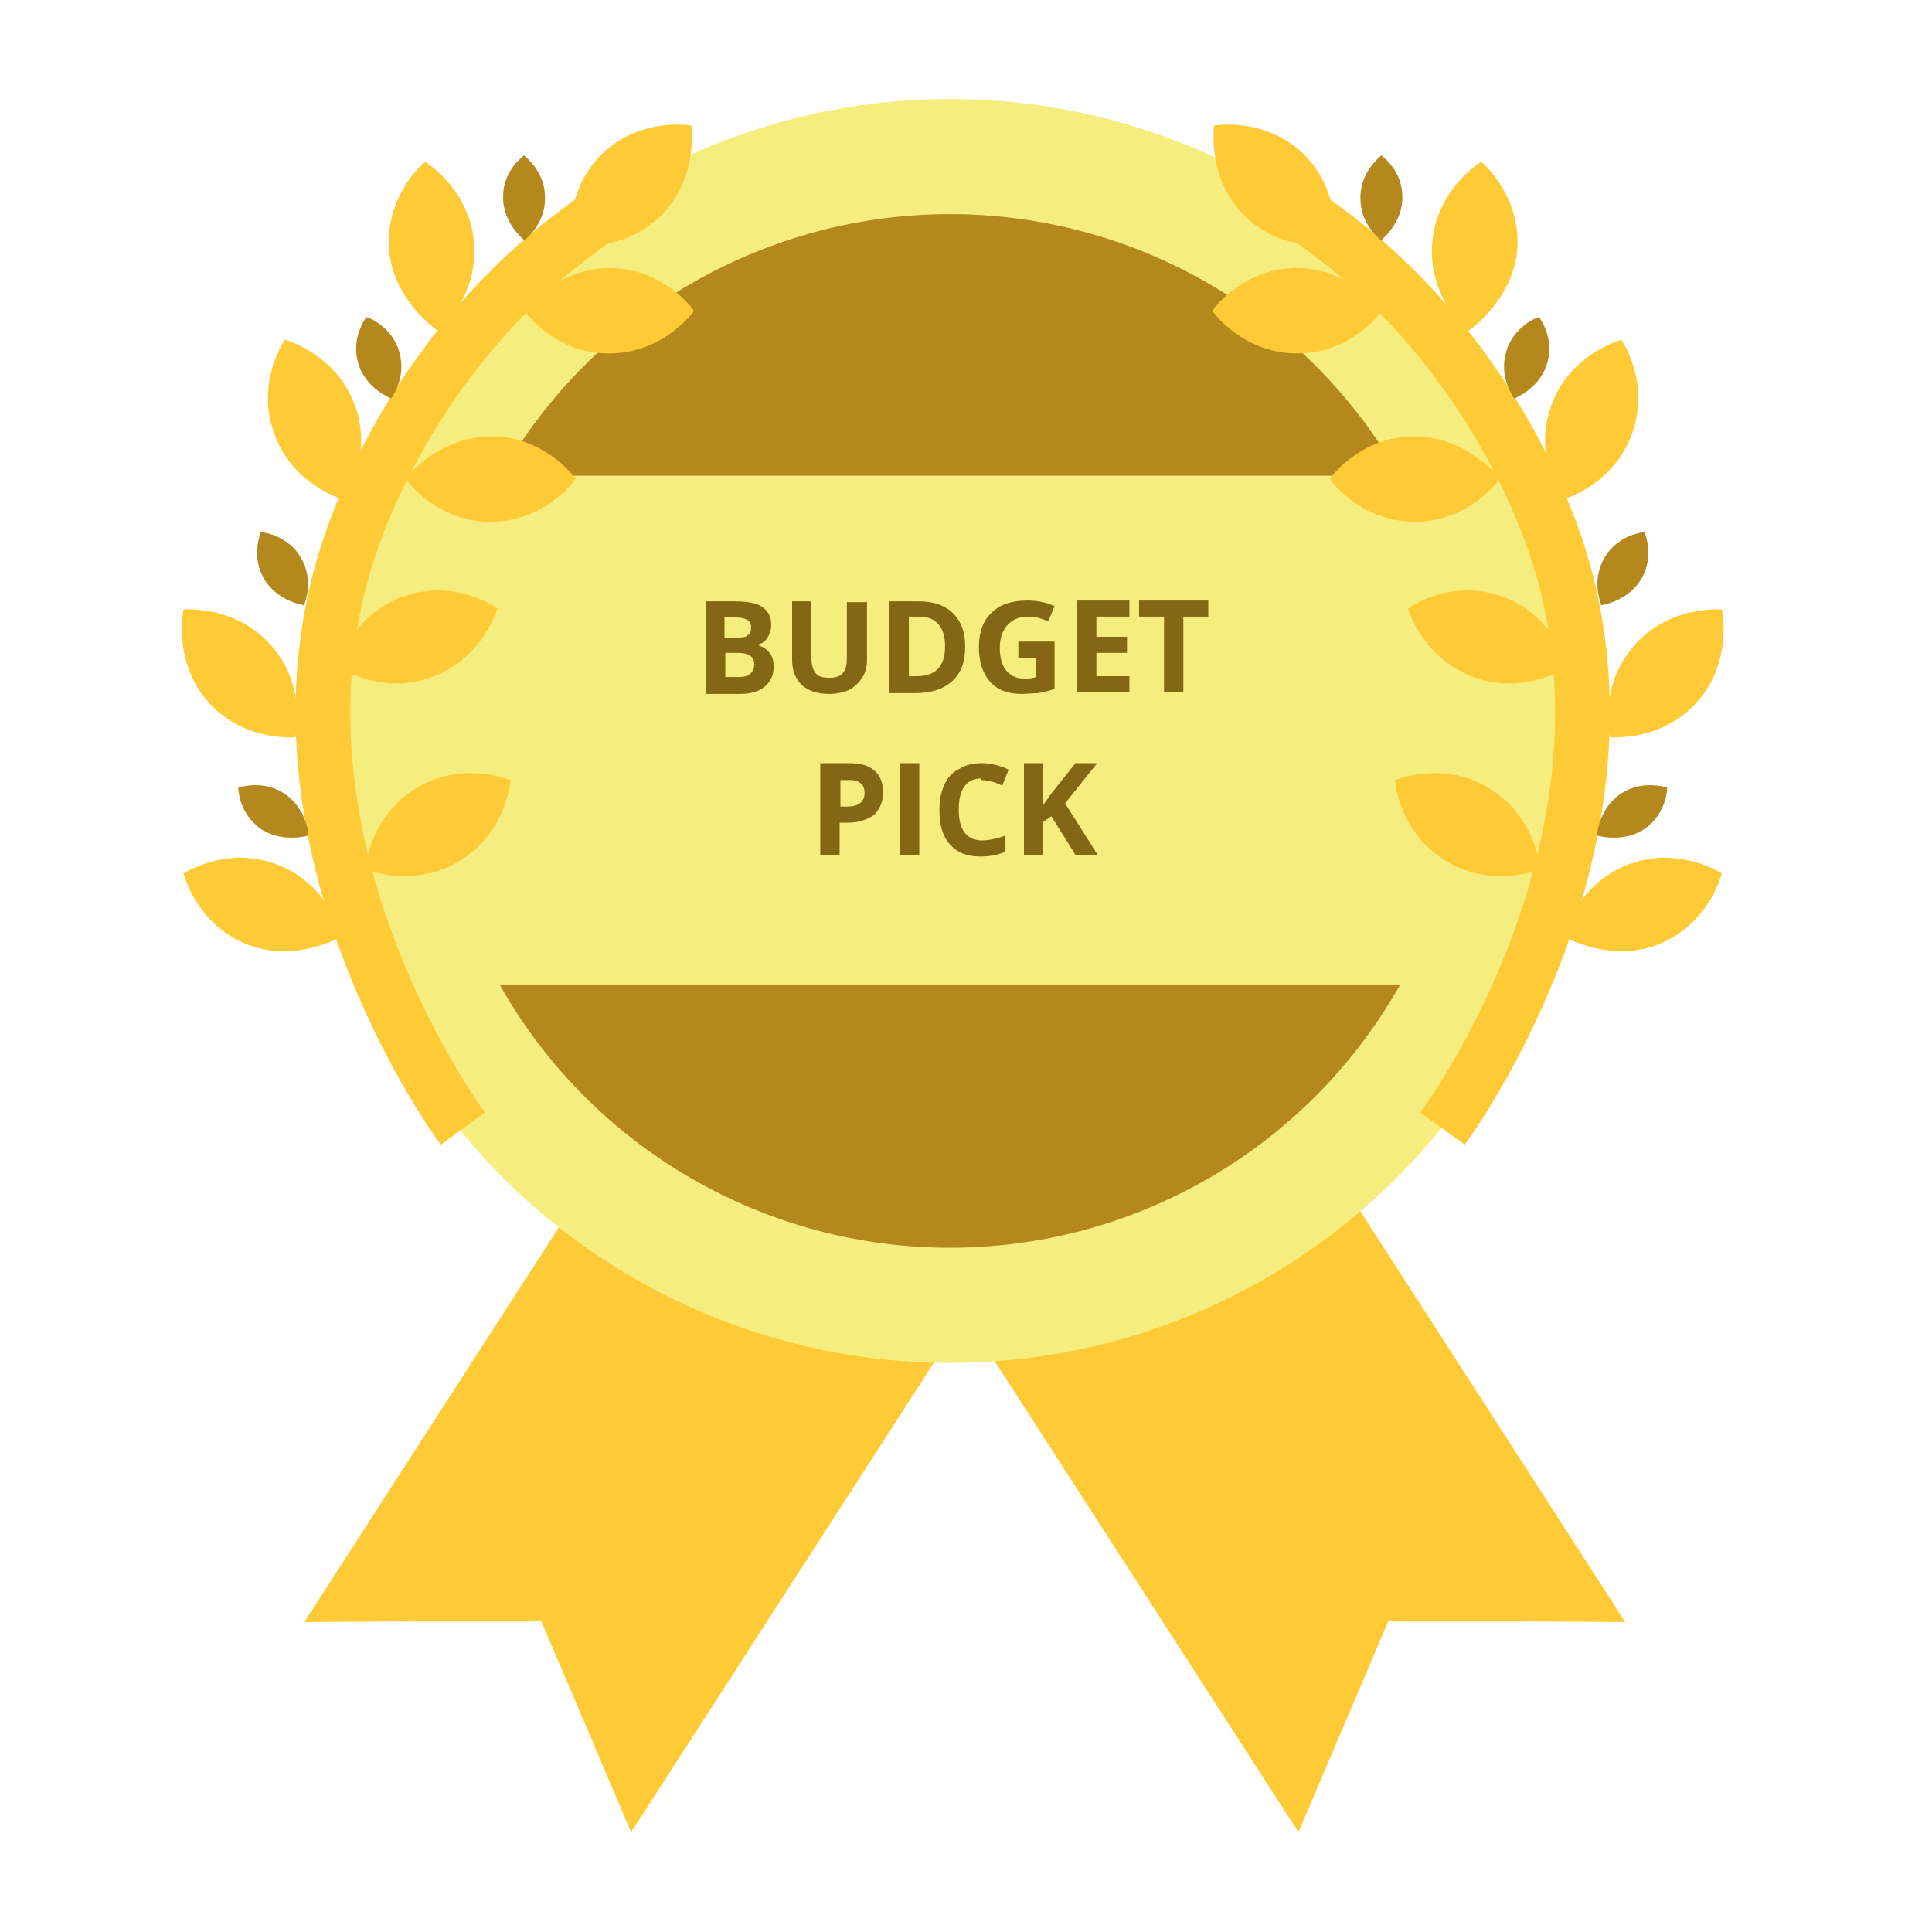 <?xml version="1.0" encoding="UTF-8"?><svg xmlns="http://www.w3.org/2000/svg" viewBox="0 0 24 24"><defs><style>.c{fill:#f6ed7f;}.d{fill:#fecb37;}.e{fill:#b4881c;}.f{fill:#836715;}.g{fill:none;stroke:#fecb37;stroke-miterlimit:10;stroke-width:.68px;}</style></defs><g id="a"/><g id="b"><path class="d" d="M8.14,13.39l-4.36,6.76,2.94-.02,1.12,2.63,4.36-6.76-4.06-2.61Z"/><path class="d" d="M15.83,13.39l4.36,6.76-2.94-.02-1.12,2.63-4.36-6.76,4.06-2.61Z"/><circle class="c" cx="11.8" cy="9.08" r="7.85"/><circle class="e" cx="11.8" cy="9.08" r="6.42"/><path class="c" d="M19.13,5.91H4.82c.29,1.02,.29,5.24,0,6.32h14.3c-.31-1.06-.31-5.27,0-6.32Z"/><path class="g" d="M16.26,2.71c.12,.08,.28,.2,.47,.35,1.46,1.18,2.29,2.75,2.64,3.86,1.1,3.53-1.29,6.88-1.45,7.1"/><path class="d" d="M16.58,3.04c0-.06,.08-.68-.4-1.14-.46-.43-1.04-.35-1.1-.34,0,.06-.08,.67,.39,1.13,.46,.44,1.05,.36,1.11,.35Z"/><path class="d" d="M17.18,3.86s-.42-.54-1.09-.53c-.63,.01-.99,.47-1.03,.53,.03,.05,.41,.54,1.07,.53,.64,0,1-.48,1.04-.53Z"/><path class="d" d="M18.64,5.95s-.42-.54-1.09-.53c-.63,.01-.99,.47-1.03,.53,.03,.05,.41,.54,1.07,.53,.64,0,1-.48,1.04-.53Z"/><path class="d" d="M19.48,8.26c-.02-.05-.21-.65-.85-.86-.6-.2-1.09,.12-1.14,.16,.02,.06,.21,.64,.84,.86,.61,.21,1.1-.11,1.16-.15Z"/><path class="d" d="M19.13,10.8c0-.06-.07-.68-.65-1.02-.54-.32-1.09-.11-1.15-.09,0,.06,.07,.67,.64,1.01,.55,.33,1.1,.12,1.16,.1Z"/><path class="d" d="M18.24,4.11s.57-.38,.61-1.04c.03-.63-.4-1.02-.45-1.06-.05,.03-.57,.37-.61,1.03-.04,.64,.4,1.04,.45,1.08Z"/><path class="d" d="M19.41,6.21c.05-.02,.65-.2,.87-.84,.21-.6-.1-1.09-.14-1.15-.06,.02-.65,.2-.87,.82-.22,.6,.1,1.11,.13,1.16Z"/><path class="d" d="M20,9.16c.06,0,.68,.04,1.11-.47,.4-.49,.29-1.06,.28-1.12-.06,0-.67-.04-1.1,.46-.42,.49-.3,1.07-.29,1.13Z"/><path class="d" d="M19.42,11.63s.59,.35,1.21,.09c.58-.25,.74-.8,.76-.87-.05-.03-.58-.35-1.19-.1-.59,.24-.76,.81-.77,.87Z"/><path class="e" d="M17.16,2.98s.27-.21,.26-.54c0-.32-.24-.49-.26-.51-.02,.02-.27,.21-.26,.54,0,.32,.24,.5,.26,.52Z"/><path class="e" d="M18.81,4.95s.32-.12,.41-.44c.09-.3-.08-.54-.1-.57-.03,0-.32,.12-.41,.43-.09,.31,.08,.55,.1,.58Z"/><path class="e" d="M19.88,7.52s.34-.04,.51-.33c.16-.27,.05-.55,.04-.58-.03,0-.34,.04-.5,.32-.16,.28-.05,.55-.04,.58Z"/><path class="e" d="M19.84,10.38s.33,.1,.6-.09c.26-.19,.27-.48,.27-.51-.03,0-.32-.1-.59,.09-.26,.19-.28,.48-.28,.51Z"/><path class="g" d="M7.41,2.71c-.12,.08-.28,.2-.47,.35-1.46,1.18-2.29,2.75-2.64,3.86-1.1,3.53,1.29,6.88,1.45,7.1"/><path class="d" d="M7.09,3.04c0-.06-.08-.68,.4-1.14,.46-.43,1.04-.35,1.1-.34,0,.06,.08,.67-.39,1.13-.46,.44-1.05,.36-1.11,.35Z"/><path class="d" d="M6.5,3.86s.42-.54,1.09-.53c.63,.01,.99,.47,1.03,.53-.03,.05-.41,.54-1.07,.53-.64,0-1-.48-1.04-.53Z"/><path class="d" d="M5.03,5.95s.42-.54,1.09-.53c.63,.01,.99,.47,1.03,.53-.03,.05-.41,.54-1.07,.53-.64,0-1-.48-1.04-.53Z"/><path class="d" d="M4.19,8.26c.02-.05,.21-.65,.85-.86,.6-.2,1.09,.12,1.14,.16-.02,.06-.21,.64-.84,.86-.61,.21-1.1-.11-1.16-.15Z"/><path class="d" d="M4.54,10.8c0-.06,.07-.68,.65-1.02,.54-.32,1.09-.11,1.15-.09,0,.06-.07,.67-.64,1.01-.55,.33-1.1,.12-1.16,.1Z"/><path class="d" d="M5.44,4.11s-.57-.38-.61-1.04c-.03-.63,.4-1.02,.45-1.06,.05,.03,.57,.37,.61,1.03,.04,.64-.4,1.04-.45,1.08Z"/><path class="d" d="M4.27,6.21c-.05-.02-.65-.2-.87-.84-.21-.6,.1-1.09,.14-1.15,.06,.02,.65,.2,.87,.82,.22,.6-.1,1.11-.13,1.16Z"/><path class="d" d="M3.67,9.16c-.06,0-.68,.04-1.11-.47-.4-.49-.29-1.06-.28-1.12,.06,0,.67-.04,1.1,.46,.42,.49,.3,1.07,.29,1.13Z"/><path class="d" d="M4.25,11.63s-.59,.35-1.21,.09c-.58-.25-.74-.8-.76-.87,.05-.03,.58-.35,1.19-.1,.59,.24,.76,.81,.77,.87Z"/><path class="e" d="M6.51,2.98s-.27-.21-.26-.54c0-.32,.24-.49,.26-.51,.02,.02,.27,.21,.26,.54,0,.32-.24,.5-.26,.52Z"/><path class="e" d="M4.86,4.95s-.32-.12-.41-.44c-.09-.3,.08-.54,.1-.57,.03,0,.32,.12,.41,.43,.09,.31-.08,.55-.1,.58Z"/><path class="e" d="M3.79,7.52s-.34-.04-.51-.33c-.16-.27-.05-.55-.04-.58,.03,0,.34,.04,.5,.32,.16,.28,.05,.55,.04,.58Z"/><path class="e" d="M3.83,10.38s-.33,.1-.6-.09c-.26-.19-.27-.48-.27-.51,.03,0,.32-.1,.59,.09,.26,.19,.28,.48,.28,.51Z"/><g><path class="f" d="M8.77,7.47h.35c.16,0,.28,.02,.35,.07s.11,.12,.11,.22c0,.07-.02,.12-.05,.17-.03,.04-.07,.07-.13,.08h0c.07,.02,.12,.05,.16,.1s.05,.1,.05,.18c0,.1-.04,.18-.11,.24-.07,.06-.18,.09-.31,.09h-.42v-1.14Zm.24,.45h.14c.06,0,.11,0,.14-.03,.03-.02,.04-.05,.04-.1s-.02-.08-.05-.09c-.03-.02-.08-.03-.15-.03h-.13v.25Zm0,.19v.3h.16c.07,0,.12-.01,.15-.04,.03-.03,.05-.06,.05-.12,0-.09-.07-.14-.2-.14h-.15Z"/><path class="f" d="M10.77,7.47v.73c0,.08-.02,.16-.06,.22-.04,.06-.09,.11-.16,.15-.07,.03-.15,.05-.25,.05-.15,0-.26-.04-.34-.11-.08-.08-.12-.18-.12-.31v-.73h.24v.7c0,.09,.02,.15,.05,.19s.09,.06,.17,.06,.14-.02,.17-.06c.04-.04,.05-.11,.05-.19v-.69h.24Z"/><path class="f" d="M11.99,8.03c0,.19-.05,.33-.16,.43s-.26,.15-.46,.15h-.32v-1.14h.36c.19,0,.33,.05,.43,.15s.15,.23,.15,.41Zm-.25,0c0-.24-.11-.37-.32-.37h-.13v.74h.1c.23,0,.35-.12,.35-.37Z"/><path class="f" d="M12.65,7.97h.45v.59c-.07,.02-.14,.04-.21,.05-.06,0-.13,.01-.2,.01-.17,0-.3-.05-.39-.15s-.14-.25-.14-.43,.05-.33,.16-.43c.1-.1,.25-.15,.44-.15,.12,0,.23,.02,.34,.07l-.08,.19c-.08-.04-.17-.06-.26-.06-.1,0-.19,.04-.25,.11-.06,.07-.09,.16-.09,.28s.03,.22,.08,.28c.05,.06,.12,.1,.22,.1,.05,0,.1,0,.15-.02v-.24h-.22v-.2Z"/><path class="f" d="M14.03,8.6h-.65v-1.14h.65v.2h-.41v.25h.38v.2h-.38v.29h.41v.2Z"/><path class="f" d="M14.7,8.6h-.24v-.94h-.31v-.2h.86v.2h-.31v.94Z"/></g><g><path class="f" d="M10.97,9.84c0,.12-.04,.21-.11,.28-.08,.06-.19,.1-.33,.1h-.1v.4h-.24v-1.14h.36c.14,0,.24,.03,.31,.09s.11,.15,.11,.27Zm-.54,.18h.08c.07,0,.13-.01,.17-.04s.06-.07,.06-.13-.02-.1-.05-.12c-.03-.03-.08-.04-.14-.04h-.11v.34Z"/><path class="f" d="M11.18,10.62v-1.14h.24v1.14h-.24Z"/><path class="f" d="M12.19,9.67c-.09,0-.16,.03-.21,.1s-.07,.16-.07,.29c0,.25,.1,.38,.29,.38,.08,0,.18-.02,.29-.06v.2c-.09,.04-.2,.06-.31,.06-.17,0-.29-.05-.38-.15-.09-.1-.13-.24-.13-.43,0-.12,.02-.22,.06-.31,.04-.09,.1-.16,.19-.2,.08-.05,.17-.07,.28-.07s.22,.03,.33,.08l-.08,.2s-.08-.04-.13-.05c-.04-.01-.08-.02-.13-.02Z"/><path class="f" d="M13.63,10.62h-.27l-.3-.48-.1,.07v.41h-.24v-1.14h.24v.52l.09-.13,.31-.39h.27l-.4,.5,.4,.63Z"/></g></g></svg>